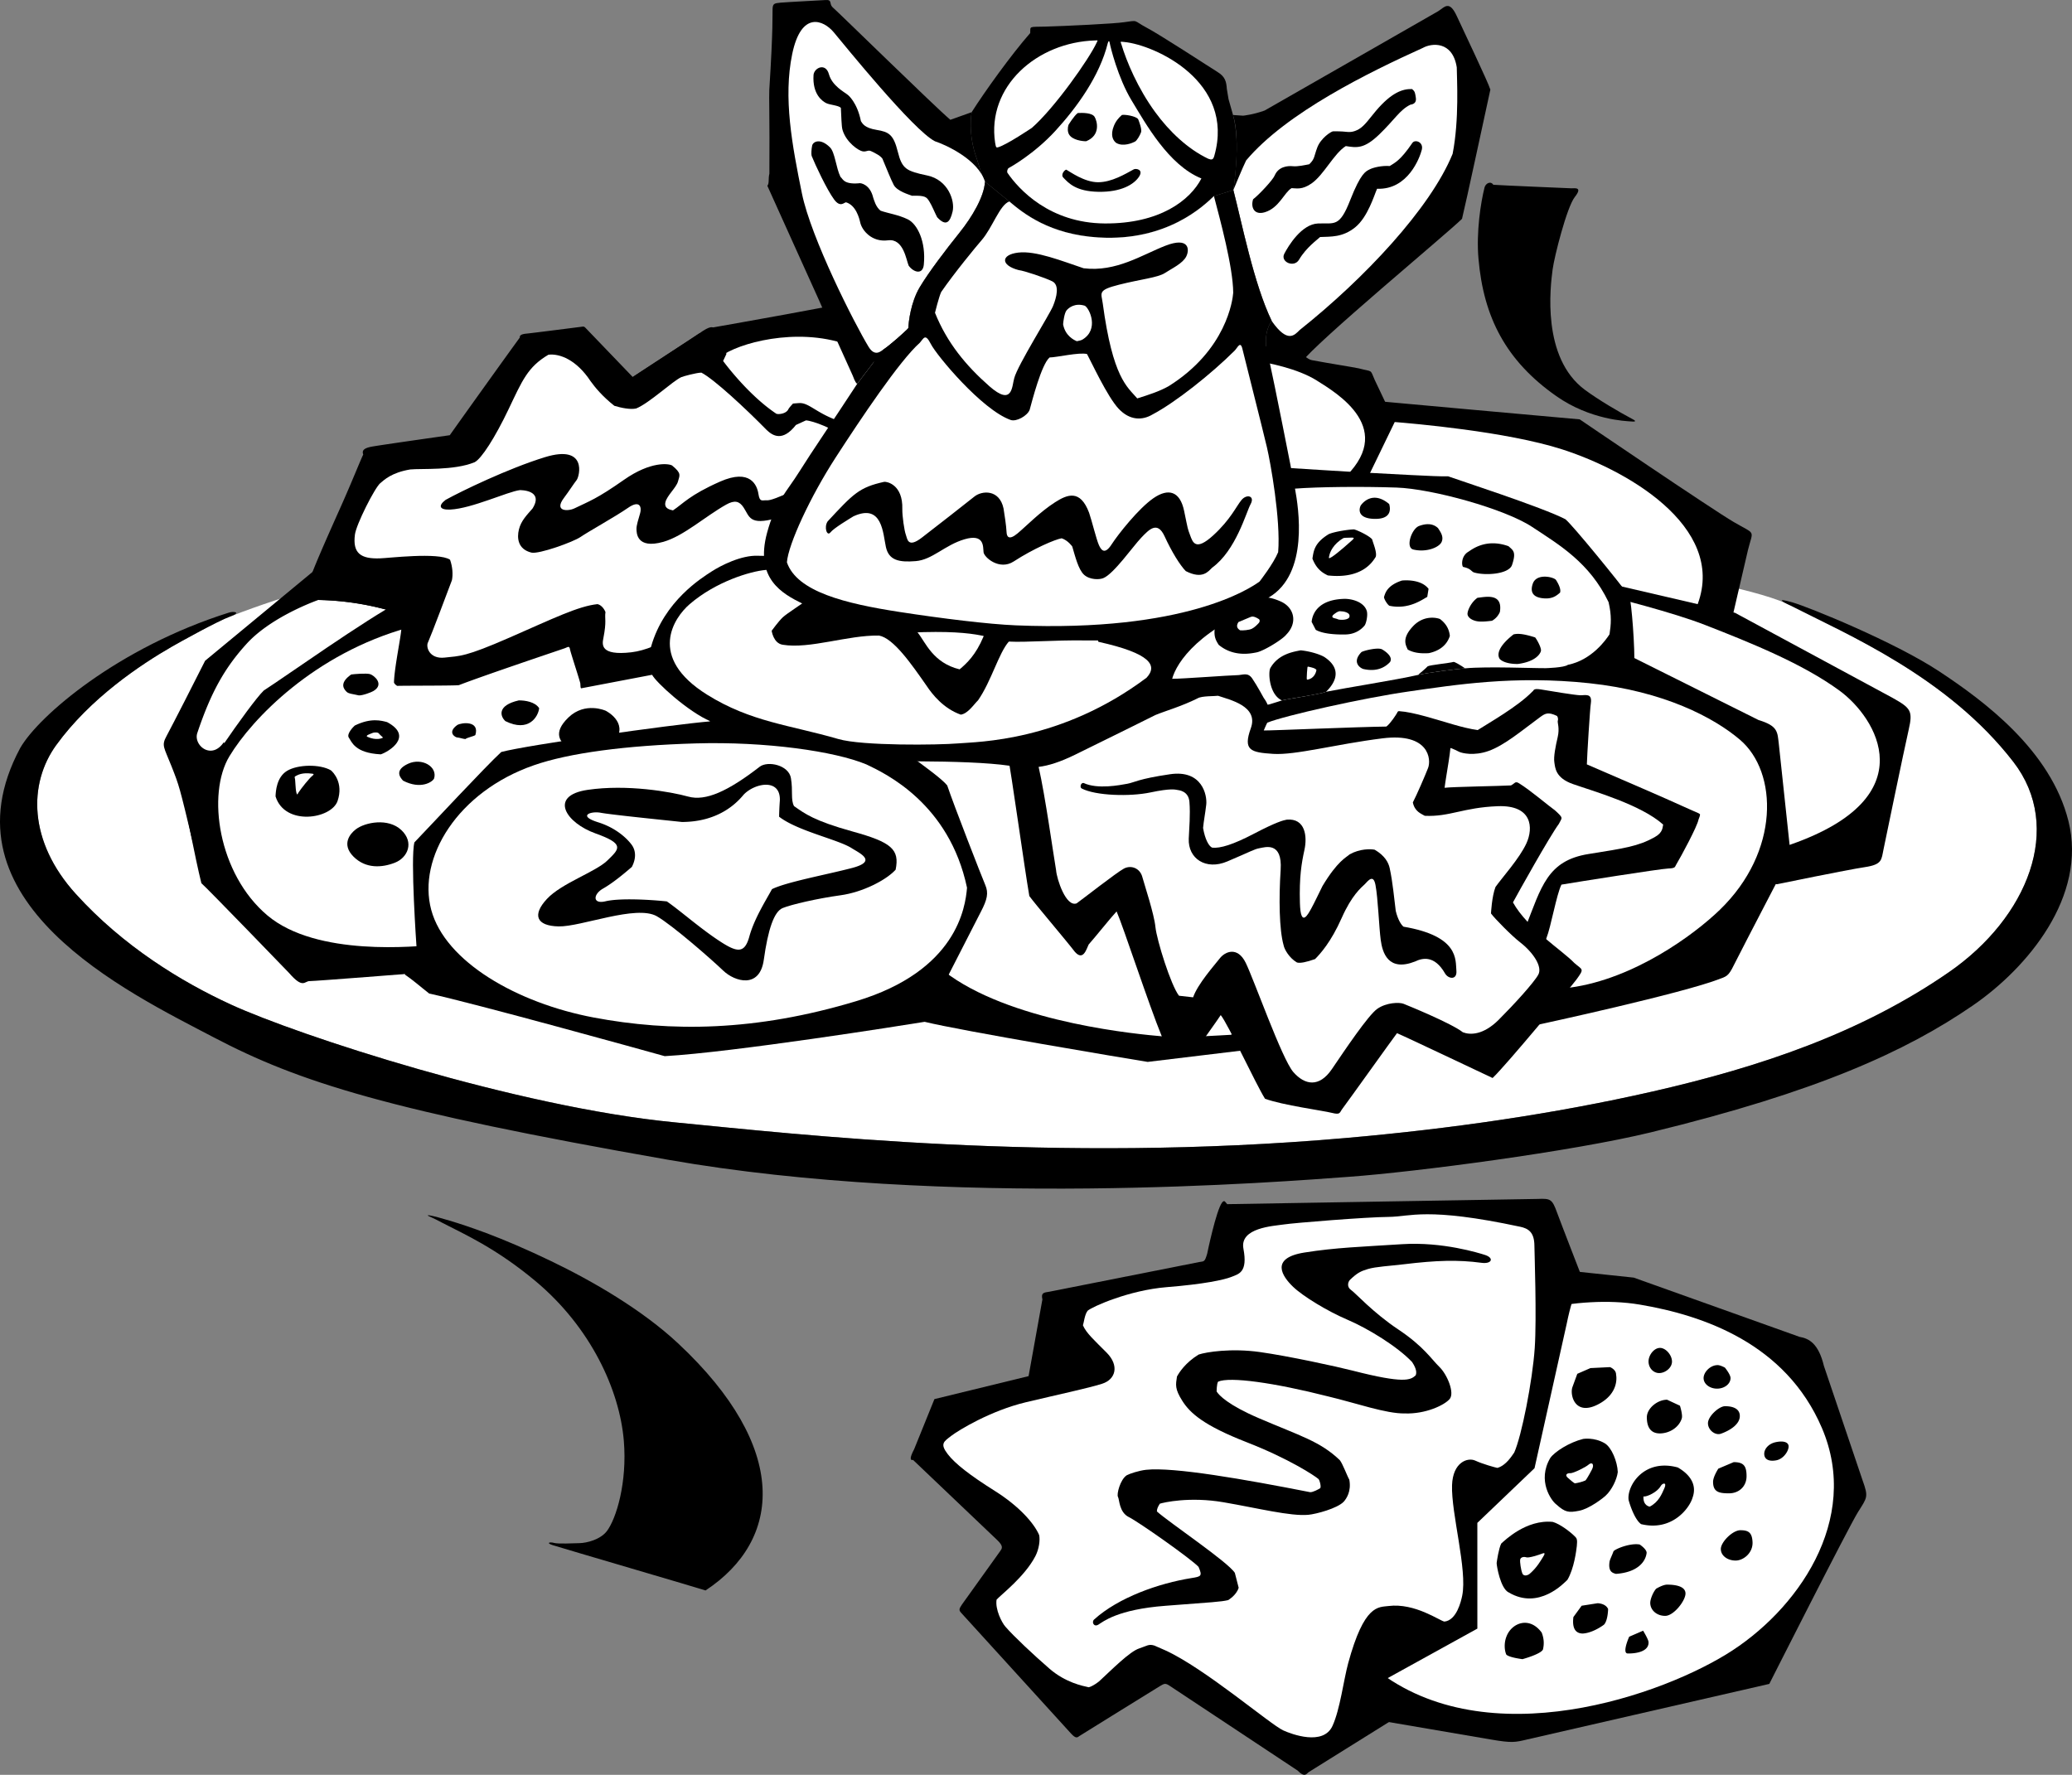<svg xmlns="http://www.w3.org/2000/svg" width="432.879" height="370.851"><rect width="100%" height="100%" fill="#808080" stroke="none"/><path d="M257.602 24.031c1.688 6.04.067 15.684.067 15.684l-4.055 1.261c-2.043 1.938-9.73 9.504-24.09 8.645-10.265-.613-15.781-5.078-18.656-7.52l-5.09-4.132c-.703-1.18-1.566-4.508-1.851-5.22-1.278-3.554-1.278-7.25-.934-9.304 2.762-4.34 8.238-11.984 12.238-16.539.059-1.527-.363-1.25 3.254-1.348 3.856-.105 14.492-.605 16.406-.925 1.106-.184 2.036-.285 2.282-.207.504.164 1.105.687 2.152 1.23 2.965 1.54 13.422 8.395 15.04 9.387 1.62.992 1.843 2.05 1.944 3.547l.356 2.136.937 3.305"/><path fill="#fff" d="M48.079 128.824c-2.492.887-10.496 5.328-12.195 6.309-6.504 3.746-17.032 10.75-24.137 20.554-5.824 8.036-5.86 20.118 4.074 31.082 9.934 10.97 22.05 18.36 32.395 23.122 13.898 6.398 59.785 21.449 92.828 24.636 25.633 2.473 78.664 8.633 140.082 3.266 21.797-1.906 43.547-5.027 64.156-9.727 22.457-5.12 43.563-12.242 61.89-24.93 16.5-11.421 24.008-30.257 13.481-43.91-13.71-17.785-34.805-26.695-46.555-32.691-21.011-11.242-228.16-35.941-326.02 2.29M231.438 9.008c.14-.496.325-.575.41-.004.086.574 1.684 7.254 4.582 12.015 2.899 4.766 7.68 13.489 14.567 16.27-2.356 4.558-8.695 9.48-20.203 9.402-11.512-.078-17.942-7.117-20.309-10.566-.16-.246-.02-.867.266-1.02.285-.152 5.32-2.933 9.77-7.797 4.449-4.863 9.21-11.402 10.917-18.3"/><path d="m67.388 117.773-24.536 20.29c-1.613 3.245-6.937 13.663-8.05 15.718-1.118 2.055-.563 2.277 1.05 6.379 1.625 4.14 1.61 4.098 4.438 15.855l33.558 2.973s24.305-16.226 24.094-32.433c-.215-16.207-17.601-33.25-30.554-28.782"/><path fill="#fff" d="M80.216 127.258a58.657 58.657 0 0 0-13.723-1.895c-2.469.899-10.383 4.125-14.953 9.14-4.567 5.016-7.45 10.095-10.32 18.665-.856 2.558 2.976 5.742 5.539 1.91 0 0 11.73 23.254 32.629 7.258 20.898-15.992 11.644-32.25.828-35.078"/><path d="M87.704 203.281s-21.961 1.738-23.027 1.723c-1.07-.016-1.336 1.715-4.293-1.707 0 0-17.243-17.867-18.313-18.75-1.281-5.153-3.406-16.278-3.406-16.278 1.773-3.941 13.45-21.043 16.426-23.972 4.964-3.215 20.886-14.586 28.847-18.852 7.961-4.265 55.336-3.75 65.86 14.16 10.52 17.914-10.84 55.36-62.094 63.676"/><path fill="#fff" d="M91.333 197.383c-4.32.386-25.153 2.586-35.465-6.102-10.316-8.687-12.684-25.394-7.945-33.246 4.738-7.855 17.816-21.5 37.437-26.906 19.617-5.403 55.93 2.203 61.918 11.96 5.988 9.755-9.887 45.192-55.945 54.294"/><path d="M118.2 155.937c-.922-.93-2.914-2.687.57-6.035 3.485-3.347 7.774-1.39 7.774-1.39s4.668 2.308 2.105 6.148c-2.558 3.84-8.531 2.984-10.449 1.277"/><path d="M47.829 128.004c.957-.32 2.738-.067.25.82-2.492.887-10.496 5.328-12.195 6.309-6.504 3.746-17.032 10.75-24.137 20.554-5.824 8.036-5.86 20.118 4.074 31.082 9.934 10.97 22.05 18.36 32.395 23.122 13.898 6.398 59.785 21.449 92.828 24.636 25.633 2.473 78.664 8.633 140.082 3.266 21.797-1.906 43.547-5.027 64.156-9.727 22.457-5.12 43.563-12.242 61.89-24.93 16.5-11.421 24.008-30.257 13.481-43.91-13.71-17.785-34.805-26.695-46.555-32.691-1.906-.836-3.062-1.648.352-.676 3.414.977 21.375 8.266 30.727 14.45 9.351 6.183 23.27 16.484 26.96 31.253 3.938 15.75-8.554 30.676-19.949 38.516-13.988 9.625-32.578 18.082-67.297 26.527-16.425 3.996-49.109 8.278-63.058 9.29-13.95 1.011-83.883 6.68-142.309-3.57-58.43-10.255-77.039-16.208-94.898-25.579-17.86-9.371-57.586-28.336-40.414-60.43 3.84-6.738 20.488-21.031 43.617-28.312m146.504-48.621c-.055-8.258-10.281-16.575-18.965-15.867-1.102.414-20.559 3.867-26.371 4.894-.2.035-.543-.46-2.899 1.25-1.097.766-12.921 8.441-13.906 9.117-.98.676-11.433 15.531 3.922 20.223 15.356 4.691 40.543 1.117 46.277-1.918 3.625-1.918 11.989-9.926 11.942-17.7"/><path fill="#fff" d="M149.966 75.043c2.46-2.719 14.254-6.48 24.851-3.703 11.117 2.91 11.688 11.218 8.707 16.144-2.976 4.922-15.804 10.754-31.742 8.422-15.941-2.332-7.258-15.418-1.816-20.863"/><path d="M80.216 127.258a58.657 58.657 0 0 0-13.723-1.895l-1.473-5.125c1.016-2.785 3.72-8.867 6.172-14.348 2.36-5.273 4.301-10.203 4.696-10.902-.266-.75-.051-1.316 1.75-1.656 1.777-.336 16.332-2.395 16.332-2.395 1.77-2.527 12.894-18.058 14.617-20.386.015-.266-.063-.696 1.363-.836s11.441-1.426 11.441-1.426c.645-.082.622-.11 1.137.43.52.539 9.664 10.058 9.664 10.058.985-.676 12.809-8.351 13.906-9.117.68 1.05 5.7 4.219 5.7 4.219l-.727 1.543s5.113 7.039 11.145 11.043c.625.168 2.07-.07 2.484-.946.184-.382.977-1.195.977-1.195s1.164-.113 1.562-.101c1.715.066 3.242 1.824 6.856 3.296 2.539 1.032 25.14 19.586 27.062 21.293 1.918 1.703 5.543 5.97-1.922 8.102-1.84 1.031-13.066 12.992-19.547 14.144-3.718.665-10.804-8.246-10.804-8.246-13.715 7.868-30.461 17.348-32.645 18.184 0 0-11.633 2.219-14.61 2.785-.37.117-.324-.043-.39-.996-.324-1.293-2.02-6.371-2.16-7.145-.145-.773-.477-.402-1.172-.16-.691.246-16.789 5.649-22.031 7.68-.774.137-11.574.09-12.883.156 0 0-.477-.238-.68-.687.059-3.117 1.555-10 1.54-11.418l.12-3.207-3.757-.746"/><path fill="#fff" d="M148.923 128.863c-4.657 1.606-11.078 6.742-17.016 7.434-6.574.761-6.102-1.656-5.852-2.942.72-3.699.23-4.011.438-5.464-.113-.329-.688-1.438-1.656-1.657-4.024.422-9.145 2.95-18.426 7.008-9.281 4.059-10.3 3.809-13.516 4.164-3.21.356-4.011-2.281-3.457-3.234.715-1.59 4.102-10.61 4.98-12.946.239-1.218.13-2.789-.394-4.27-2.402-1.632-13.168-.3-14.613-.288-4.012.156-5.781-1.035-5.258-4.985.285-2.132 4.098-9.695 5.29-10.726.831-.684 2.335-2.203 6.26-2.863 2.356-.23 9.13.265 13.446-1.508 1.422-.711 4.258-5.117 7.106-11.09 2.847-5.973 3.984-8.816 8.316-11.375 2.352-.285 5.86 1.059 8.797 5.508.945 1.316 2.48 3.191 4.984 5.168 1.364.414 3.344.836 4.559.554 2.777-1.136 7.55-5.675 9.426-6.546.289-.145 3.144-.93 4.195-.942 2.66 1.375 9.27 7.528 13.64 11.985 1.247 1.19 3.305 2.539 6.114-1.051 0 0 1.656-.746 2.094-.957 1.43.074 5.976 1.777 7.968 3.625 1.989 1.847 11.004 13.066 14.5 16.351 3.5 3.282 3.153 4.758-.828 5.61-3.98.855-12.25 17.703-19.074-.778-1.992 1.707-19.023 13.66-22.023 16.215"/><path d="M92.509 255.562c-1.25-.648-1.852-.972-2.348-1.18-1.133-.464-1.055-.59.242-.296.719.16 4.93 1.222 11.184 3.566 3.832 1.438 8.426 3.399 13.457 5.817 8.71 4.187 19.093 10.187 26.672 17.277 23.293 21.805 21.695 41.031 5.683 51.582-.62-.242-30.066-8.867-31.937-9.465-1.461-.469-.598-.719.273-.469.84.243 4.031.079 5.332.051 1.559-.035 4.383-.758 5.723-2.523 1.933-2.551 4.281-10.09 3.535-18.91-.895-10.512-6.844-23.66-18.54-33.399-8.175-6.808-14.792-9.73-19.276-12.05M328.282 39.348c.781-.004 2.398-.297.727 1.812-1.668 2.106-4.293 12.496-4.641 15.168-.45 3.457-2.375 18.402 6.773 25.148 2.82 2.079 7.008 4.551 9.993 6.137 1.003.531.187.512-.563.438-.75-.07-8.297-.274-15.437-5.285-10.54-7.395-15.192-16.497-16.25-28.684-.493-5.621.468-11.762 1.265-14.914.211-.828 1.262-1.438 1.828-.559 1.215.106 16.305.739 16.305.739m-37.879 235.5 36.48-9.415 14.434 1.528 34.63 12.375c2 .351 3.964 1.375 5.105 6.094l8.054 23.832c1.301 3.601.989 3.609-.972 6.746-1.961 3.14-18.496 35.847-18.496 35.847l-50.528 11.598c-2.625.621-3.203.777-7.629.023-4.57-.78-29.707-5.078-29.707-5.078l-16.472-38.441 25.101-45.11"/><path fill="#fff" d="M306.095 278.379c7.437-3.168 23.18-8.024 36.496-5.778 13.316 2.247 30.488 8.145 38.035 25.77 8.23 19.234-5.18 38.293-20.043 47.348-15.656 9.539-52.922 21.699-75.278 1.3-19.265-17.574-.394-59.62 20.79-68.64"/><path d="M349.31 284.5c0 1.34-1.446 2.406-2.673 2.406-1.23 0-2.226-1.086-2.226-2.426s1.16-2.832 2.39-2.832c1.227 0 2.508 1.512 2.508 2.852m11.055 1.265s1.176 1.422 1.176 2.188c0 1.219-1.262 2.207-2.817 2.207-1.554 0-2.812-.988-2.812-2.207 0-1.219 1.379-2.71 2.934-2.71.574 0 1.52.522 1.52.522m-9.392 7.961s.602 1.903.387 2.63c-.555 1.878-2.562 3.16-4.601 3.16-2.043 0-2.704-1.516-2.704-3.368 0-1.843 2.188-3.672 4.23-3.672l2.688 1.25m5.852 3.657c0 1.445 1.527 2.613 2.719 2.191 1.82-.644 4.183-2.035 3.914-4-.2-1.43-1.793-1.746-3.059-1.746-1.262 0-3.574 2.11-3.574 3.555m11.754 6.39c0 .965.703 1.688 2.48 1.371 1.547-.273 2.614-1.937 2.614-2.902 0-.96-1.192-1.227-2.723-.89-1.531.34-2.371 1.456-2.371 2.421m-3.692 4.677c0 2.148-1.593 3.585-3.664 3.585-2.074 0-3.332-.258-3.332-2.406 0-1.074 1.098-2.75 1.098-2.75l3.207-1.36c2.074 0 2.691.778 2.691 2.93m1.25 13.809c.09 2.238-1.902 3.824-3.539 3.824-1.636 0-3.086-.98-3.086-2.418 0-1.438 2.454-3.918 4.09-3.918 1.637 0 2.45.441 2.536 2.512m-14.008 10.711c0 1.504-2.453 4.671-4.243 4.671-1.792 0-3.12-1.218-3.12-2.722 0-.754.566-2.184 1.222-2.945 0 0 1.402-.86 2.297-.86 1.789 0 3.844.352 3.844 1.856m-11.762 9.027c-.543 1.227-1.309 3.48-.313 3.5 1.813.04 4.458-.418 4.356-2.379-.027-.566-1.133-2.379-1.133-2.379l-2.91 1.258m-9.93-6.476 3.32-.52s1.672.004 2.204 1.21c0 0-.035 2.415-.864 3.27 0 0-2.238 1.735-4.453 1.852-.683-.023-2.351-.203-1.933-3.45l1.726-2.363m-15.695 6.399c1.07-2.793 4.773-4.293 7.348-.777.367.964.597 2.109.257 3.53-.453.977-4.28 2.016-4.28 2.016-.598-.086-2.696-.375-3.356-.93-.332-.66-.602-2.265.03-3.84m29.263-17.394c-.246 1.899-1.989 4.035-6.41 4.344-.606-.187-1.665-.36-1.329-2.57.118-.551.54-1.328.825-2.157.398-.496 3.468-1.765 5.472-1.41 0 0 1.54 1.016 1.442 1.793m-6.375-37.261s.879 3.87-3.89 6.25c-4.767 2.379-5.806-2.102-5.228-3.676a687.45 687.45 0 0 1 1.016-2.774l2.742-1.195 4.094-.203s1.297.488 1.266 1.598m12.906 19.371c.656.406 4.465 2.5 3.062 6.328-.628 2.168-4.28 7.078-10.746 5.508-1.273-.907-2.265-3.782-2.597-5-.446-2.875 3.097-8.805 10.28-6.836"/><path fill="#fff" d="M346.934 310.543c.395-.723 1.36-.863.801.39-.558 1.25-1.191 2.903-3.066 3.88 0 0-1.43-.126-1.32-2.118.663.113 2.855-.875 3.585-2.152"/><path d="M335.259 301.574c1.453.871 2.648 3.86 2.726 6.024-.207 1.597-1.27 3.734-2.48 4.87-.57.567-3.489 2.813-5.618 3.215-2.132.407-2.867.372-4.773-1.351-.984-.727-4.035-4.926-1.23-9.688.957-1.347 4.015-3.265 6.859-3.976 0 0 2.281-.406 4.516.906"/><path fill="#fff" d="M331.825 306.082c.777-.715 1.324-.098.762.976 0 0-.934 1.817-1.352 2.282-.707.324-1.703.543-2.234.61-.426-.255-.801-.599-1.465-1.173-.668-.574-.156-.992.492-.945.652.05 3.32-1.309 3.797-1.75"/><path d="M324.41 318.008c1.497.43 3.634 2.039 4.696 3.12.285.294.473.552.32 1.927-.109.964-.562 4.671-1.953 7.039-.664.64-5.972 6.398-12.27 2.652-1.733-.8-2.534-5.59-2.526-6.148.07-.504.414-2.958.957-4.067.687-.61 5.226-5.094 10.777-4.523"/><path fill="#fff" d="M322.067 324.672c.438-.168.91-.336.387.515-.527.856-1.34 2.325-2.781 3.578-.305.336-1.317.782-1.63-.011-.312-.793-.523-2.356-.452-2.856.07-.492.722-.683 1.28-.492.556.184 2.696-.539 3.196-.734"/><path d="M321.247 250.52c2.672-.11 3.02.011 4.035 2.812.656 1.816 5.602 14.562 5.602 14.562-.711.711-2.008 1.036-3.567 8.696l-6.726 30.195-11.946 11.422.004 22.094-20.273 11.191 3.96 6.984-18.886 11.786c-.484.3-.781 1.312-2.363-.305l-26.778-17.742c-.836-.555-1.082-.43-1.964.093-.887.528-16.848 10.442-16.848 10.442-.457.363-.762.535-1.73-.512-.965-1.043-23.012-25.289-23.012-25.289-.496-.547-.32-.867.203-1.664l8.008-11.188c.347-.507.777-.957-.618-2.285l-17.597-16.757c-.578.16-.785-.34.226-2.223l4.243-10.485 19.671-4.8 2.887-16.028c-.308-1.382.227-1.433 1.504-1.62l31.242-6.188c1.047-.192 1.145.058 1.68-1.754 0 0 1.855-9.043 3.129-10.707.523-.598.629-.063 1.054.363l64.86-1.094"/><path fill="#fff" d="M317.567 256.324c1.719.367 2.992 1.121 3 4.004.008 1.277.496 15.016.07 21.324-.472 6.93-2.753 18.446-4.285 21.856-.468.64-1.675 2.699-3.523 3.215-.57-.122-3.02-.79-4.621-1.524-1.598-.73-4.688.34-4.848 5.133-.2 5.902 3.235 17.703 2.121 23.098-.238 1.156-1.16 5.132-3.71 5.402-.907-.102-6.141-3.953-11.7-3.25-2.121.27-5.059-.367-8.41 11.95-.961 3.53-1.691 9.651-3.285 13.112-1.942 4.211-8.559 1.711-10.29.922-2.718-1.246-16.41-12.992-24.671-16.742l-2.242-.98c-1.203-.383-1.602.093-3.157.593-2.03.657-5.761 4.47-8.41 6.899-.258.203-1.297 1.008-2.148 1.222-1.281-.285-4.84-.968-8.215-3.894-3.375-2.93-7.465-6.77-9.184-8.758-.726-.785-2.195-3.644-1.851-5.66.91-1.023 5.836-4.75 8.09-9.059.78-1.488 1.03-3.406.8-4.437-1.015-2.383-4.082-5.965-9.265-9.223-5.184-3.254-8.324-5.715-9.82-7.668-1.692-2.199-.844-2.629.722-3.836 1.567-1.203 8.242-5.265 15.582-7.02 7.051-1.679 13.004-2.937 15.914-3.859 2.91-.918 3.625-3.828.977-6.5-2.653-2.668-4.238-4.062-4.961-5.718.207-.578.355-2.278.996-3.059.996-.851 8.656-4.281 16.484-4.914 7.828-.629 12-1.527 13.54-2.145 1.538-.617 3.445-.937 2.511-5.886-.832-4.399 6.258-4.739 8.402-5.067 2.141-.328 17.336-1.554 21.891-1.582 4.559-.023 7.926-2.129 27.496 2.051"/><path d="M282.645 286.41c10.715 2.742 12.024 1.961 13.098.988.441-.86-.293-2.14-.73-2.8-3.067-3.239-9.196-7-13.465-8.82-4.266-1.821-9.348-4.927-11.407-6.907-2.238-2.148-4.902-5.984 2.352-7.148 6.473-1.04 12.043-1.211 20.469-1.75 8.422-.536 16.074 1.863 17.289 2.253 1.957.637 1.418 1.93-.735 1.641-4.933-.66-9.382-.523-16.234.305-3.047.367-5.82.492-7.516 1-1.504.449-2.195.804-3.656 2.18-.547.492-.75 1.59.145 2.187.894.598 4.558 4.71 9.87 8.254 5.313 3.539 6.966 6.258 8.595 7.832 1.625 1.57 3.214 5.414 2.152 6.691-1.063 1.278-5.008 3.176-9.379 3.028-3.945.062-10.156-2.164-16.008-3.555-11.316-2.875-20.562-4.168-23-3.086-.305.441-.308 2.047-.308 2.047.457.781 2.425 2.844 8.824 5.586 8.676 3.722 12.793 4.828 16.91 8.77.605.745 1.535 3.308 1.988 4.081.453 2.477-.625 3.973-1.164 4.594-1.351 1.422-5.793 2.594-7.394 2.742-3.73.344-10.555-1.39-17.7-2.617-7.14-1.23-12.582.055-13.332.297-.43.672-.62 1.14-.609 1.617 2.531 2.297 14.793 10.508 16.281 12.832l.801 3.117c-.477 1.594-2.219 2.586-2.219 2.586-1.562.352-3.027.414-13.078 1.18-10.05.762-13.062 3.352-14.012 3.934-.96.59-1.468-.551-.89-1.07 5.094-4.606 13.484-7.56 20.344-8.657 2.023-.32 2.308-.41 1.472-2.34-1.476-1.61-12.492-9.383-14.554-10.398-2.063-1.02-1.958-3.688-2.278-4.219-.316-.531.445-3.605 1.824-4.52.618-.343 2.555-.98 4.043-1.144 5.758-.625 20.59 1.984 34.286 4.676.582.03 1.753-.61 2.074-.824.32-.211-.145-1.91-.395-1.97-.672-.59-5.98-4.148-14.949-7.648-8.969-3.496-11.82-6.082-13.434-8.629-1.609-2.546-1.382-3.363-1.125-5.09.473-.867 1.754-2.894 4.528-4.597 1.597-.535 6.816-1.367 12.793-.524 5.972.84 15.941 3 19.433 3.895M93.095 104.45c-1.657 1.269-1.235 2.136 1.011 2.023 4.477-.223 11.938-3.743 14.496-4.06 0 0 5.121-.108 2.653 3.84-1.188 1.368-2.39 2.555-2.84 4.368-.45 1.816-.219 4.144 2.598 4.844 1.535.383 8.789-2.227 10.28-3.27 1.493-1.039 7.317-4.273 9.895-6.066 2.578-1.797 2.895-.055 2.543 1.129-.351 1.183-.777 2.566-.758 3.257.02.696-.074 4.317 5.625 2.7 4.235-1.207 8.707-5.297 13.11-7.774 1.785-1.004 2.762-.718 3.62.567 1.286 1.91 1.15 3.87 6.907 2.27 5.723-1.59 8.32-3.41 9.277-3.946.961-.535 2.18-5.156-3.625-2.664-5.8 2.488-6.89 2.926-7.785 2.875-.89-.051-1.382.426-1.652-1.332-.266-1.758-1.637-5.403-8.043-2.567-6.402 2.836-7.676 4.594-9.812 6.004-.602-.148-1.875-.347-1.579-1.703.297-1.36 2.297-3.082 2.63-4.351.331-1.274.824-1.653-1.235-3.328-.672-.399-4.43-.954-10.066 3.003-5.641 3.957-7.176 4.434-10.329 5.954-1.39.667-4.332.664-2.21-2.168 1.113-1.485 2.058-2.977 2.667-3.75.606-.77 2.297-7.512-6.613-4.782-7.707 2.368-17.508 7.121-20.765 8.926m171.093-81.348s35.27-20.164 36.23-20.734c1.321-.785 2.333-2.52 3.958 1.043 1.332 2.918 6.515 13.734 6.988 15.316-.773 3.52-5.277 24.477-5.922 26.997-3.207 3.164-30.5 25.77-33.61 30.066l-6.542.082c-2.078-6.086.406-8.781.406-8.781-3.762-7.754-6.297-20.739-8.027-27.375 0 0 1.62-10.348-.067-15.684l2.11.14s2.039-.195 4.476-1.07"/><path fill="#fff" d="M265.696 67.09c-3.762-7.754-6.297-20.739-8.027-27.375 0 0 2.11-5.114 2.676-6.196 8.414-10.007 25.77-18.464 36.925-23.515 1.766-.996 6.192-1.535 7.075 4.066.023 2.403.539 10.918-.864 18.07-4.656 11.415-18.515 26.13-31.945 36.813-1.074 1.047-2.5 2.902-5.84-1.863"/><path d="M261.798 41.637c-.54 1.656.203 3.39 2.449 2.71 2.992-.902 4.039-4.12 5.586-5.035 1.062.036 2.183.383 4.133-.953 2.62-1.797 4.668-6.246 7.195-7.836 2.3.36 3.824.618 6.988-2.43 3.239-3.117 4.285-5.132 6.504-6.218.844-.11 1.285-.57 1.14-1.461-.148-.895-.124-1.309-.808-1.809-1.953-.054-4.262.727-7.492 4.516-1.266 1.484-2.39 3.176-3.586 3.86-1.191.687-2.027.644-2.77.554-.742-.09-2.136-.11-2.597-.102-.461.012-2.602 1.461-3.324 3.356-.723 1.89-.5 2.414-1.696 3.535-.824.149-2.406.52-3.445.406-1.043-.109-2.973.067-3.766 1.926-.34.883-3.226 4-4.511 4.98m-82.723 38.571c-.465-.332-.766-1.383-.934-1.742-.48-1.059-5.773-12.73-7-15.653-1.222-2.64-10.148-22.527-10.832-24 .45-.476.157-1.511.43-2.515.074-11.809-.105-16.13-.02-17.5.844-13.344.63-15.723.684-16.906.047-1.114.3-1.215 1.715-1.34 1.41-.125 8.441-.48 9.344-.543 1.469-.098.734.754 1.437 1.465 1.313 1.14 21.25 20.671 24.645 23.558 0 0 3.797-1.367 4.449-1.586-.344 2.055-.344 5.75.934 9.305.285.71 1.148 4.039 1.851 5.219-.144 3.027-2.625 7.312-5.367 10.714-2.738 3.403-6.434 8.254-8.281 11.372-1.852 3.12-2.309 7.199-2.364 8.5-.765.875-4.035 3.722-5.242 4.503l-5.449 7.149"/><path fill="#fff" d="M205.778 37.969c-.144 3.027-2.625 7.312-5.367 10.714-2.738 3.403-6.434 8.254-8.281 11.372-1.852 3.12-2.309 7.199-2.364 8.5-.765.875-4.035 3.722-5.242 4.503-.355.16-1.672 1.692-3.062-.593-2.903-4.77-12.016-22.684-13.926-32.047-2.059-10.106-3.918-20-2.031-29.117 1.886-9.118 6.535-7.11 8.675-4.563 2.137 2.55 16.668 20.543 21.141 22.778 2.375.777 9.043 3.859 10.457 8.453"/><path d="M239.774 221.887c-4.16-.66-38.879-6.477-46.594-8.375-7.718-1.899-17.312-20.938-18.812-39.641-.39-4.89 2.484-16.074 7.734-18.672 12.871-6.367 29.836-4.469 50.649 2.047 8.765 2.742 16.176 7.918 20.504 10.707 18.808 12.117 21.425 22.508 19.797 30.645-1.63 8.132-13.98 20.96-13.98 20.96l-19.298 2.329"/><path fill="#fff" d="M257.22 216.219c-2.09.086-9.844.714-14.504.316-4.657-.398-30.008-2.695-44.176-12.621-14.164-9.926-21.692-34.02-12.2-43.508 9.493-9.492 32.192.66 44.13 3.469 11.937 2.808 33.902 17.094 34.445 28.484.543 11.39-1.559 17.887-7.695 23.86"/><path d="m358.84 142.223 6.344-27.301c1.09-4.371 1.727-3.098-2.953-5.832-4.683-2.739-32.203-21.465-32.203-21.465-2.371-.18-44.867-4.055-44.867-4.055-1.617.074-7.59-.207-7.875 4.059-.285 4.265-3.98 38.383-3.98 38.383 1.992 4.836 35.257 17.343 37.816 19.906 5.117-.57 47.719-3.695 47.719-3.695"/><path fill="#fff" d="M291.384 88.183c3.52.29 23.324 1.942 35.062 5.739 14.816 4.793 35.29 17.304 27.613 33.797-7.68 16.492-49.191 10.52-66.82-5.688-11.656-9.95-6.215-35.281 4.145-33.848"/><path d="m291.384 88.183-11.95 24.672-26.246 1.075s-14.926-11.305-9.808-26.016c5.117-14.715 13.648-14.93 17.484-16.211 1.496.43 10.453 1.707 10.453 1.707.395.191 1.813 1.707 2.766 1.848 3.539.672 8.703 1.468 9.828 1.722 2.953.79 2.273.059 3.293 2.403l4.18 8.8"/><path fill="#fff" d="M280.18 100.476c12.094-10.753-.976-18.375-5.097-20.976-3.88-2.45-10.25-3.797-13.844-4.246-2.434-.422-15.512 4.84-15.656 16.781-.14 11.941 6.824 16.633 9.242 19.336 2.414 2.7 14.457-1.602 25.355-10.895"/><path d="m362.477 128.05 32.965 17.798c3.735 2.105 4.23 2.675 3.317 6.632-.914 3.957-5.247 24.953-5.247 24.953-.464 2.204-.222 3.208-3.914 3.758-3.695.551-18.343 3.57-18.343 3.57l-47.907-3.304-19.902-41.797 14.785-21.894 44.246 10.285"/><path fill="#fff" d="M331.634 123.355c6.32 1.746 17.746 4.559 24.605 7.239 9.586 3.742 20.387 8.09 28.07 13.718 7.688 5.633 18.114 22.2-10.09 32.11-28.203 9.914-52.578-5.2-61.39-25.102-8.813-19.906 11.453-30.332 18.805-27.965"/><path d="M341.415 139.305c.215-3.625-.578-13.649-1.008-14.715-2.465-3.344-11.727-14.711-13.352-16.086-4.613-2.442-23-8.406-24.5-8.973-2.242.098-13.328-.59-16.37-.726-3.047-.133-17.856-1.082-21.266-1.297-2.985-.211-21.617 8.53-27.656 16.101-6.04 7.57-14.852 31.453 13.011 38.848 27.867 7.39 90.438 1.848 91.14-13.152"/><path d="M275.153 198.375c9.348 8.433 35.402 15.355 46.402 15.691 0 0 30.157-6.52 37.875-9.578 1.688-.578 1.875-.926 3.27-3.73 1.398-2.805 11.414-22.024 11.414-22.024l-2.484-23.27c-.301-2.437-.098-3.773-4.223-5.003l-26.07-13.016c-1.086-.812-6.707-.144-8.367.414-2.645.887-10.02 1.754-10.02 1.754-2.02.047-12.23-.402-16.863.035-1.93.157-7.617.867-9.82 1.375-4.497 1.035-15.094 2.696-19.22 3.52-1.253.52-7.39 1.39-9.226 1.808 0 0-1.039.352-2.61.825-1.859.445-8.667 10.082-6.12 20.351 1.664 6.723 6.254 21.324 16.062 30.848"/><path fill="#fff" d="M264.716 151.02c3.613-1.477 20.101-5.18 29.66-6.544 9.554-1.363 21.984-3.386 37.637-1.718 15.648 1.664 26.097 7.21 31.507 11.82 7.926 6.754 8.364 23.36-4.21 35.523-5.465 5.29-17.934 14.418-31.212 16.25-8.16.98-27.21 2.403-45.695-9.539-18.48-11.941-22.867-37.562-17.687-45.793"/><path d="M323.06 196.078c.988-2.512 2.1-9.11 3.156-11.234 3.078-.524 20.695-3.313 22.296-3.364 1.602-.05 1.387-.379 1.641-.754 1.113-1.867 4.438-8.046 4.7-9.48.23-.535.34-.938.308-1.074-.027-.149-.547-.371-1.246-.653-.465-.183-2.809-1.277-5.824-2.609-6.102-2.7-13.61-5.875-16.567-7.191.04-1.703.66-11.84.84-12.809.297-2.148-1.184-1.598-2.258-1.633-1.074-.035-6.293-.886-8.133-1.207-1.84-.316-1.476.281-1.812.41-3.035 3.157-9.297 6.684-11.441 8.07-3.258-.449-6.739-1.714-10.77-2.824-2.23-.613-4.242-1.043-5.445-1.105-.383-.09-.504.016-.653.395-.187.304-1.238 2.019-2.199 2.8l-2.984 5.758c-.426.57-.711.996.285 1.563.996.57 5.973 10.804 5.973 10.804-.711 1.282-11.946 13.223-11.946 13.223l8.532 8.246 16.777-8.246 2.742 16.71 12.367 1.138 1.66-4.934"/><path fill="#fff" d="M302.891 156.258c.555.11 1.473.617 2.008.86.535.245 3.043.89 6.11-.208 3.312-1.184 6.91-4.242 10.726-7.05 1.117-.817 1.703-1.137 3.543-.266.203.234.29.703.172 1.035-.11.336.426 1.492-.02 3.402-.445 1.906-.882 4.098-.699 5.242.18 1.145.2 3.262 3.871 4.555 4.118 1.453 14.192 4.277 18.864 8.469-.16.558.039 1.64-1.84 2.668-3.403 1.875-6.211 2.285-13.746 3.484-8.637 1.375-9.871 6.906-13.223 15.45-1.02 2.972-7.133 6.585-7.023-1.52.105-8.102-1.078-13.621-1.078-14.617 0-.996-1.282-2.418-3.84-.996-2.559 1.421-12.653 8.816-14.93 9.812-2.273.992-6.11-1.992-3.125-5.402 2.984-3.414 7.91-9.907 9-10.711 1.094-.805.184-2.61-2.176-5.64-.996-1.278-3.27-5.544-3.699-6.255-1.602-2.676.066-5.465 2.562-4.832 2.493.63 6.532 1.66 8.543 2.52"/><path d="M219.282 74.691c1.422 0 6.254-1.14 7.82-.71 2.13-.571 4.832-2.118 4.547-3.618-.285-1.5-1.27-6.992-1.27-6.992-.718-1.05-7.538-2.992-10.027-.457-.343 1.008-2.343 4.824-2.343 4.824-.903.555-1 5.672 1.273 6.953M158.4 116.129c-3.52-.176-7.872 2.07-9.802 3.328-1.93 1.258-9.87 6.125-12.57 15.648-.765 2.707-.52 4.38.211 5.891.727 1.508 7.484 7.719 12.207 9.73 4.727 2.016 35.754 8.309 43.274 8.352 7.515.04 14.687.27 19.097.914 2.207.316 4.067.52 6.172.254 2.102-.27 4.45-1.004 7.633-2.555 6.363-3.105 16.781-8.293 16.781-8.293 1.938-.812 5.39-1.777 8.8-3.48 1.708-1.707 6.227-15.68-17.913-24.527-21.54-7.887-66.817-4.907-73.89-5.262"/><path fill="#fff" d="M254.41 131.11c3.497-10.016 3.638-27.223 16.138-29.012 4.859-.368 13.84-.47 21.234-.22 7.398.25 22.594 4.45 28.285 8.208 5.695 3.762 12.028 7.469 15.992 15.73.672 2.852.516 4.657.196 6.727-.676 1.047-3.653 5.36-8.707 6.379-.785.597-4.598.691-4.598.691-2.02.047-12.23-.402-16.863.035-1.93.157-7.617.867-9.82 1.375-4.497 1.035-15.094 2.696-19.22 3.52-1.253.52-7.39 1.39-9.226 1.808 0 0-1.039.352-2.61.825-1.511.363-12.163 2.398-20.222-3.137-1.004-.692.129-6.922 9.422-12.93"/><path d="M267.821 146.351c1.836-.418 7.973-1.289 9.227-1.808.808-.828 4.187-4.156-.262-7.192-.777-.53-2.918-1.253-5.047-1.464-1.418.289-4.652.726-6.34 3.707-.48.851-.27 5.539 2.422 6.757m22.406-41.031c.192.711.77 3.203-3.136 3.098-3.907-.106-3.028-2.504-2.758-2.867.265-.364 2.414-3.153 5.894-.23m10.2 5.027c.546.835 1.242 1.8.746 2.906-.5 1.101-3.118 2.226-5.899 1.574-1.71-.402-.36-4.383 1.23-4.938.946-.332 2.606-.78 3.923.458m14.726 3.781c.945.867 1.68 1.137.738 3.926-.648 1.918-5.55 2.273-7.945 1.562-.59-.215-.652-.824-2.226-1.14-.356-.07-.57-2.204 1.011-3.165.719-.437 3.64-2.906 8.422-1.183m10.757 9.719c-.644.53-1.433 1.285-3.206 1.19-1.774-.093-3.258-.776-2.48-3.065.78-2.286 4.456-1.395 4.859-.774.398.621 1.12 1.906.828 2.649m-17.238 1.062c1.52-.137 5.347-1.14 4.68 2.965a3.788 3.788 0 0 1-1.645 1.836c-.656.07-2.305.316-3.363.05-1.063-.265-1.657-.82-1.747-1.367-.097-.605.622-2.453 2.075-3.484m12.05 8.281c.493.64 1.344 2.266 1.204 2.84-.141.574-1.075 2.203-4.766 2.703-.504.02-2.754.016-3.824-1.02-.578-.827-.504-2.515 2.87-5.156.673-.148 1.606-.292 4.516.633m-32.007 2.485s2.504 1.355 1.683 2.66c-.43.433-2.097 2.277-5.613 1.445-.89-.332-2.277-1.558-.34-3.539.66-.348 3.402-.996 4.27-.566m12.16-6.305c.613.484 1.832 1.5 2.023 3.516-.304.902-1.148 2.894-4.39 3.59-.961.058-2.899.132-4.418-.758-.313-.82-1.38-2.215 1.109-4.856 2.488-2.648 5.527-1.613 5.676-1.492m-2.426-6.328-.27 1.683c-.992.504-3.832 2.707-7.886 1.856-.356-.145-1.16-1.356-1.149-1.852.227-.566.438-2.343 3.739-3.422 0 0 3.878-.484 5.566 1.735m-17.473 2.086c1.782.031 3.993.762 4.559 2.504.281.867-.113 2.734-.504 3.14-.496.57-1.71 1.75-3.91 1.801-2.2.05-4.797-.14-6.235-.969l-.859-1.656c.129-1.52 1.188-4.71 6.95-4.82m5.695-12.414c.16.707 1.066 2.734.734 3.656-.562.867-2.691 4.676-10.004 3.867-.91-.457-2.316-1.168-3.215-3.523.262-1.469.301-3.203 3.395-5.094 1.222-.555 4.336-1 5.312-1 .977.266 3.29 1.43 3.778 2.094m-24.668 12.23c1.207-.07 2.543-.605 5.566.738 2.82 1.254 3.594 4.43 1.16 6.915-.707.96-4.785 3.5-6.316 3.742-1.05.195-4.695 1-7.813-1.606-.703-1.113-1.129-1.898-.703-4.242.426-2.348 4.762-5.262 8.106-5.547"/><path fill="#fff" d="M282.43 112.332c.403 0 .57.09.102.504-.469.418-3.074 2.773-4.309 3.55-.773.493-.593.16-.503-.308.128-.672.792-2.414 2.984-3.664.355-.082 1.558-.047 1.726-.082m-2.355 15.394c.316-.02 2.16.168 1.836 1.204-.184.582-1.621.683-2.34.5-.453-.286-1.547-.184-1.133-.852.27-.285 1.219-1 1.637-.852m-6.934 11.809c.024-.309.098-.254.395-.187.297.07 1.324.257 1.5.66-.078.34-.348 1.699-1.844 2.004-.187.035-.187-.063-.187-.43 0-.371.078-1.688.136-2.047m-14.41-9.555 2.54-1.062c.234-.051.574-.305 1.757.46.149.102.25.47-.05.802-.301.336-.895.941-1.454 1.207-.554.265-1.898.386-2.465.312-.328-.246-.996-.683-.328-1.719"/><path d="M210.47 157.433c.851 4.262 3.55 23.883 4.578 29.801 1.308 1.797 7.363 8.867 9.52 11.664 1.734 1.946 2.39-.523 2.874-1.543 1.055-1.16 4.778-5.804 5.836-6.91 1.34 3.016 6.762 19.59 9.438 26.09 2.675 6.5 6.847 3.453 7.703 2.172.851-1.281 3.836-5.402 4.613-6.602 1.492 1.79 7.328 14.418 9.25 17.477 3.633 1.348 12.152 2.488 13.961 2.953 1.812.461 1.602-.04 2.172-.805 1.422-1.898 10.379-14.445 11.441-15.843 1.492.59 18.414 8.648 19.977 9.367 2.98-2.84 16.265-18.903 17.515-20.578 1.739-2.375 1.25-1.97-.457-3.473-2.554-2.684-9.707-7.09-12.804-12.645 1.148-2.125 7.625-13.722 9.574-16.382.676-1.38 1.078-1.133-.762-2.82-1.55-1.118-5.164-4.212-7.48-5.65-.895-.589-.895-.019-1.746.407-2.278.14-12.102.281-13.871.496.363-2.914 1.503-8.457 1.289-10.375-.215-1.922-7.325-2.488-13.438-2.418-6.11.07-24.117.852-25.633.817l.696-1.614c.414-1.476.953-2.945-.7-5.195 0 0-1.421-2.625-2.39-4.039-.973-1.414-1.985-.703-3.258-.703-1.27 0-11.66.777-13.29.746-2.339-.035-13.214 1.527-17.69 2.168-4.481.64-20.618-.64-16.918 13.437"/><path fill="#fff" d="M250.204 145.918c-3.41 1.703-6.863 2.668-8.8 3.48 0 0-10.419 5.188-16.782 8.293-3.184 1.551-5.531 2.285-7.633 2.555 1.395 6.102 3.07 18.254 3.645 21.57.14 1.848 2.054 7.778 4.296 6.942 1.176-.832 8.317-6.434 9.864-7.258 1.547-.824 3.367-.05 3.844 1.695.476 1.746 2.476 7.742 2.753 10.504.282 2.758 3.227 12.188 4.922 14.36l2.95.335c.94-2.765 4.449-6.699 5.574-8.144 1.125-1.445 3.703-2.524 5.398.894 1.7 3.418 7.586 20.157 9.973 22.875 2.387 2.72 5.394 3.278 8.05-.629 2.653-3.902 7.59-11.277 9.493-12.601 1.902-1.324 4.597-1.399 5.488-1.04.895.356 10.008 4.075 12.379 5.946 1.523.594 4.27.598 7.48-2.601 3.211-3.204 7.38-7.782 8.282-9.438.902-1.652-1.043-4.613-3.805-6.762-1.691-1.289-5.348-5-6.078-6.023 0 0 .16-3.496.937-5.531 1.32-1.89 5.008-5.938 6.47-9.137 1.46-3.203 1.245-8.023-6.005-7.746-7.25.277-10 2.246-15.238 2.008-.754-.45-2.098-.875-2.492-2.797.883-1.707 2.488-5.43 3.18-7.192.687-1.765.261-7.43-9.547-6.195-9.809 1.23-18.125 3.543-22.817 3.242-4.691-.304-6.34-.722-4.664-5.363 1.68-4.645-4.437-5.937-6.851-6.777-.641.11-3.415 0-4.266.535"/><path d="M226.38 163.605c-.598-.093-.836.922-.399 1.149 2.95 1.527 10.102 1.726 14.364.828 4.261-.899 5.168-.594 5.566-.531.398.066 2.398.215 2.582 2.507.219 2.668-.05 5.497-.14 7.68-.176 4.156 3.558 6.664 8.038 4.766 4.95-2.094 5.637-2.578 6.754-2.774 1.121-.195 4.797-1.46 4.407 4.512-.395 5.973-.301 12.527.613 15.754.164.879 1.172 2.66 2.785 3.613.656.207 1.996-.07 3.793-.71 1.05-1.063 3.316-3.512 5.574-8.618 2.086-4.707 4.031-6.285 4.797-7.012.73-.757 1.805-2.199 2.25.153.531 2.789.738 8.82 1.09 11.457.348 2.637 1.527 6.742 7.176 4.527 1.488-.719 4.027-1.398 6.261 2.492.664 1.164 2.586 1.485 2.371-.648-.21-2.133.625-7.145-11.042-9.117-.473-.375-1.18-1.442-1.625-3.309-.34-2.61-.602-5.867-1.266-8.93-.246-1.144-.996-2.601-3.129-3.843-.852-.18-3.113-.227-5.234.968-.735.664-2.504 1.352-5.668 6.606-.715 1.418-1.711 3.558-2.332 4.672-.625 1.117-2.239 4.312-2.391-1.125-.152-5.434.336-8.313.945-11.086.61-2.774.211-6.664-3.695-6.32-.707.132-2.2.503-6.734 2.878-4.532 2.375-7.172 3.149-8.836 2.977-.707-.281-1.52-1.777-1.91-4.121.136-1.492.433-2.902.66-4.863.222-1.961-.84-7.344-7.559-6.36-6.719.985-7.43 1.723-8.937 1.992-1.512.274-6.192 1.211-9.13-.164"/><path fill="#fff" d="M159.946 119.094c-3.164.28-10.344 2.406-15.855 7.14-3.274 2.813-8.946 11.063 3.636 18.922 9.172 5.727 17.313 6.324 27.43 9.27 4.992 1.453 20.86 1.261 25.02.91 4.16-.352 21.535-.36 39.359-13.723 2.351-2.52.93-5.078-10.063-7.508-.683-3.351-12.75-13.777-28.53-15.273-15.782-1.492-31.876-.547-40.997.262"/><path d="M169.38 124.805c-1.723 1.332-4.977 3.367-5.848 4.187-.875.816-2.316 2.809-2.316 2.809s.343 2.597 2.285 2.918c5.672.945 13.558-2.024 20.129-1.918 3.023.535 6.758 5.91 10.008 10.578 1.12 1.683 3.464 4.672 7.09 5.949 1.495-.21 2.745-2.168 3.613-3.004 2.785-4.031 4.297-9.836 6.422-12.266 2.12-2.43 5.535-9.894-13.446-11.812-18.98-1.918-22.18 1.066-27.937 2.559"/><path fill="#fff" d="M191.75 132.207c1.618 2.023 3.15 6.297 8.731 7.656 1.461-1.238 3.356-2.945 5-6.87 1.004-3.497-17.586-4.903-13.73-.786"/><path d="M138.872 220.687c-3.953-1.109-39.68-11.02-49.207-13.086-1.95-1.527-3.461-2.878-5.086-3.964l2.434-5.868s-1.301-18.515-.434-21.754c3.465-3.605 14.848-15.851 18.144-18.882 5.192-1.41 35.426-5.72 43.723-6.407 3.426-.418 38.723 5.747 43.274 8.352 1.296.977 5.09 3.684 6.171 5.04 1.352 4.058 7.258 19.19 7.961 20.827.7 1.64.414 3.008-.93 5.57-1.347 2.567-11.742 22.997-11.742 22.997-4.753.777-39.968 6.359-54.308 7.175"/><path fill="#fff" d="M111.552 159.898c7.296-2.55 19.199-4.14 33.82-4.562 14.621-.422 29.039 1.637 35.637 4.394 3.988 1.895 17.308 8.168 21.02 25.77-.349 4.062-2.102 17.344-23.153 23.695-21.047 6.352-38.79 6.446-54.82 3.422-16.036-3.023-31.051-11.66-33.965-22.5-2.914-10.844 5.504-24.687 21.46-30.219"/><path d="M158.72 160.203c1.707-1.277 6.062-.348 6.52 2.387.456 2.734-.079 4.472.644 5.843 2.218 1.555 4.132 3.063 12.238 5.31 8.105 2.241 9.867 3.714 8.988 7.987-1.95 2.145-6.848 4.707-11.543 5.344-4.691.64-10.262 1.922-12.062 2.668-1.801.746-3.055 4.484-3.934 10.809-.851 6.144-6.09 4.562-8.484 2.257-2.39-2.3-10.645-9.52-13.867-11.359-4.305-2.457-15.82 2.227-20.512 2.125-4.692-.101-5.54-2.414-2.45-5.738 3.09-3.32 10.149-5.617 12.641-8.043 2.492-2.426 3.727-3.43-2.488-5.649-6.211-2.21-9.86-7.894-1.637-9.105 8.219-1.211 17.39.402 21.016 1.41 3.625 1.008 8.316-1.125 14.93-6.246"/><path fill="#fff" d="M155.348 166.062c2.305-2.445 7.735-3.511 7.579 1.18a61.26 61.26 0 0 0-.157 3.41c3.84 2.988 12.301 4.75 15.157 6.57 1.707 1.09 5.48 2.731.066 4.149-5.41 1.414-13.73 2.93-16.715 4.422-1.191 2.215-3.7 6.144-4.726 9.894-1.032 3.754-2.665 3.336-6.649.668-3.98-2.672-7.816-6.082-10.59-8.004-4.05-.425-10.02-.691-12.797-.027-2.773.668-2.601-1.469-.554-2.64 2.047-1.169 4.285-3.016 6.047-4.544 1.12-2.171.574-3.671.101-4.414-.473-.742-2.723-3.523-7.144-4.906-4.418-1.379-1.496-2.387.558-1.988 2.059.394 13.36 1.539 16.988 1.926 1.704-.04 8.188-.055 12.836-5.696"/><path d="M74.34 173.285c1.926-1.473 6.766-2.426 9.5.152 2.739 2.579 1.348 5.77-1.335 6.825-2.688 1.054-6.094 1.304-8.657-1.274-2.562-2.578-.714-4.781.493-5.703m38.3-25.305c-.199 1.774-2.187 5.121-7.054 2.703-1.035-.93-1.887-3.265 2.804-4.335 1.278-.004 3.383.28 4.25 1.632m93.137-110.011c-.144 3.027-2.625 7.312-5.367 10.714-2.738 3.403-6.434 8.254-8.281 11.372-1.852 3.12-2.309 7.199-2.364 8.5-.765.875-4.035 3.722-5.242 4.503l-5.449 7.149c-5.187 7.95-9.434 14.105-12.082 18.344-2.645 4.238-4.957 6.195-6.734 12.754-2.606 9.613 3.148 12.73 7.398 14.832 4.012 1.859 20.203 6.16 22.598 6.046 15.582-.718 16.777 1.68 20.507 1.875 3.727.196 9.458-.332 15.915-.238 11.132.16 19.742-.8 25.66-2.113 4.316-.961 8.574-4.422 12.75-6.875 8.43-4.953 6.187-18.777 5.46-22.734-.726-3.957-4.546-23.13-5.257-26.227-2.078-6.086.406-8.781.406-8.781-3.762-7.754-6.297-20.739-8.027-27.375l-4.055 1.261c-2.043 1.938-9.73 9.504-24.09 8.645-10.265-.613-15.781-5.078-18.656-7.52l-5.09-4.132"/><path fill="#fff" d="M210.868 42.101c2.875 2.442 8.39 6.907 18.656 7.52 14.36.86 22.047-6.707 24.09-8.645 1.258 4.817 3.996 14.793 4.027 20.2-.105 1.472-1.398 11.949-13.5 19.523-1.906 1.07-4.074 1.777-6.546 2.55-2.106-2.444-5.114-4.257-7.215-19.878-.293-2.188-1.153-2.73 3.398-3.879 4.555-1.152 8.121-1.48 9.606-2.453 1.488-.973 3.738-2 4.46-3.477.723-1.476.54-4.113-4.343-2.226-4.883 1.887-10.293 5.558-17.114 4.719-4.515-1.508-9.984-3.72-13.664-3.274-3.675.442-3.695 2.664.094 3.656 1.133.125 5.402 1.559 7 2.336 1.598.778.922 3.34.192 5.149-.727 1.812-7.391 12.351-8.11 15.078-.508 1.66-.289 6.012-5.2 1.703-4.905-4.309-8.866-9.113-11.362-15.348 0 0 .808-3.3 1.293-4.336 2.691-3.918 7.332-9.554 8.425-10.804 2.286-2.61 3.797-7.434 5.813-8.114"/><path fill="#fff" d="M259.509 72.691c.41 1.739 4.296 17.02 5.171 20.754.747 3.192 2.907 15.14 2.352 21.934-.992 2.433-3.887 6.133-3.887 6.133-1.883 1.375-15.476 10.609-50.902 9.156-5.738-.235-15.477-1.434-24.356-2.805-11.238-1.738-21.386-4.203-23.488-10.367.29-3.781 4.875-13.684 10.153-21.848 5.28-8.16 13.39-20.28 17.617-24.03.812-.907 1.117-2.08 2.316.284 1.2 2.36 10.598 13.676 16.63 15.84 1.202.453 3.538-.86 4.003-2.121.469-1.691 2.457-9.508 4.164-10.93 1.422 0 6.254-1.14 7.82-.71.852 1.562 4.243 8.913 6.598 11.421 2.36 2.512 4.992 2.453 7.086 1.2 4.797-2.528 12.305-8.497 17.152-13.333.582-.57 1.137-2.011 1.57-.578"/><path fill="#fff" d="M226.653 63.887c1.004.605 2.988 4.949-.496 7.062-.148.129-.906.313-1.184.348-.652-.262-2.43-1.16-2.87-3.52.023-.5.261-2.39.734-2.941.468-.555 1.758-1.594 3.816-.95"/><path d="M306.087 139.648c-1.93.157-7.617.868-9.82 1.375.285-.297 1.562-1.293 1.992-1.789.425-.285 4.71-.695 5.398-.926.215-.07 1.59.758 2.43 1.34M95.524 151.496c.93-.547 4.735-.961 3.785 2.098-.367.28-1.726.511-2.074.836-.562-.043-1.285-.32-1.691-.329-.406-.008-2.192-1.03-.02-2.605m-11.32 11.621c-.7-.754-1.79-2.207 1.059-3.531 2.851-1.324 6.175.586 5.43 3.07-.31.727-2.79 2.387-6.49.461m-15.081-2.164c.48.383 2.687 2.633 1.402 6.41s-11.023 5.293-12.957-.953c.04-1.05.203-4.023 2.426-5.355 2.223-1.329 6.82-1.434 9.129-.102m10.433-3.332c1.61-.527 6.946-3.73 1.313-6.738-1.168-.301-3.344-.961-6.754.722-.34.293-1.687 1.715-1.27 2.47.637.898 1.227 3.269 6.711 3.546m-6.187-16.684c.555-.086 3.113-.3 3.918-.086.805.22 3.129 2.106.723 3.54-.43.265-2.305.972-3.051.91-1.184-.282-2.145-.336-2.543-.746-.395-.41-1.79-1.7.953-3.618"/><path fill="#fff" d="M65.102 161.648c.192.04.746-.008.13.48-.618.485-2.262 2.548-2.876 3.477-.183.286-.277.68-.433.032-.223-.899-.196-2.641-.328-3.055-.075-.235-.063-.3.273-.473.336-.168 1.277-.734 3.234-.46m12.965-8.567c.328-.04.89-.113 1.14.234.255.348.708.633.802.813-.266.176-1.43.62-3.196-.149-.23-.101-.304-.21.051-.422 0 0 1.02-.457 1.203-.476"/><path d="M172.907 108.945c5.379-5.785 6.578-7.113 11.82-8.265.54-.075 3.93.554 3.782 5.683-.02 1.496.418 4.52.734 5.36.32.835.36 2.921 3.363.605 3.004-2.32 9.399-7.3 10.965-8.57 1.57-1.27 5.227-1.551 6.086 2.484.188 1.215.574 3.598.633 4.965.043.926.469 1.773 2.308.238 1.836-1.535 4.653-4.46 7.813-6.488 2.594-1.664 5.277-2.738 7.121 2.183.574 1.66 1.504 5.52 2.047 6.747.543 1.226 1.297 1.98 2.664-.145 1.371-2.121 5.64-7.516 8.742-9.652 3.102-2.14 5.55-1.48 6.406 2.691.86 4.168.688 3.508 1.243 5.047.558 1.54 1.164 3.379 4.824.043 3.656-3.34 4.816-6.078 5.914-7.395 1.098-1.316 2.848-.863 1.906.86-.941 1.719-3.058 9.676-8.043 13.285-.82.79-2.008 2.504-5.512.707-1.218-1.262-2.921-4.008-4.421-7.27-1.497-3.257-3.211-1.457-4.907.329-1.695 1.785-5.695 7.492-7.86 8.398-.815.371-2.87.395-4.058-.691-1.191-1.09-1.859-3.868-2.464-5.903 0 0-.856-1.261-2.208-1.715-1.355.22-5.863 2.141-10.027 4.844-3.008 1.953-6.226-.902-6.297-1.957-.125-1.137.196-3.902-3.965-2.683-4.16 1.222-6.714 4.285-10.207 4.566-3.488.285-5.617-.156-6.23-2.957-.617-2.805-.727-9.195-6.781-6.402-.82.507-4.102 2.46-4.809 3.363-.71.906-1.39-1.086-.582-2.305m122.164-79.082c.555-.808 2.379-.191 1.969 1.434-.41 1.62-2.875 8.402-9.344 8.144-.601 1.344-1.926 5.907-4.566 8.051-2.645 2.14-5.098 1.93-7.336 2.035-.531.531-2.875 2.145-4.399 4.735-1.039 1.77-3.957.46-3.086-1.23.875-1.692 3.625-6.204 7.059-6.337 3.43-.137 4.457.887 6.707-4.86 2.25-5.745 3.285-6.023 4.031-6.425.75-.406 2.578-.84 4.235-.719 1.023-.683 2.144-1.031 4.73-4.828m-60.691-5.836c.605-.152 2.976.235 3.402.88.164.398.836 2.112.602 2.741-.235.63-.829 1.715-1.278 1.95-.445.23-2.445 1.148-3.926.253-.492-.394-1.113-1.195-.707-2.843.157-.344.305-1.59 1.907-2.98m-11.153 2.066s1.153-1.91 1.942-2.48c1.008-.052 2.988-.071 3.52.808.527.879 1.32 3.847-1.774 5.09-.738.008-2.895-.227-3.582-1.442-.301-.531-.317-1.351-.106-1.976m13.629 9.296c.422-.253 2.133-.011 1.094 1.555-1.043 1.567-3.664 3.207-8.434 3.133-4.765-.078-6.273-1.832-7.367-2.965-.625-.648.324-1.68.625-1.66.754.418 3.778 2.625 6.63 2.625 2.85 0 5.663-1.715 7.452-2.687"/><path fill="#fff" d="M253.696 32.539c4.399-15.496-12.45-23.176-18.851-23.77-.872-.082-.778-.113-.579.446 1.11 3.699 3.442 9.242 7.082 14.222 2.942 4.036 6.805 7.7 11.067 9.73.66.25 1.047.302 1.281-.628M228.825 8.45c.555.01.582-.173.293.452-1.57 3.41-8.766 13.621-13.531 17.809 0 0-5.235 3.523-7.02 4.047-.375.11-.496.175-.664-.907-1.789-11.78 8.715-21.054 20.922-21.402"/><path d="M169.962 15.648c.164-1.523 2.543-2.59 3.218-.136.68 2.453 3.23 3.714 3.993 4.351 0 0 1.91 1.516 2.687 5.453.332.485.715 1.407 3.277 1.825 2.56.421 3.536.957 4.434 4.582.895 3.62 1.832 4.035 6.164 4.949 4.328.914 5.809 5.285 5.281 7.523-.527 2.238-1.355 3.227-3.234 1.188-.484-.93-1.098-2.473-1.648-3.325-.547-.847-.766-1.246-3.59-1.152-.582-.23-3.153-.945-3.84-2.293-.688-1.347-1.363-3.117-2.254-5.219-.14-.714-1.855-1.539-2.488-1.82-.64-.281-.89.18-1.723.055-.836-.121-3.437-1.86-4.215-4.457-.246-.781-.246-3.024-.351-4.621-.43-.535-2.282-.614-3.059-1-.781-.387-2.926-1.825-2.652-5.903m-.282 14.731c.243-.844 1.754-1.54 3.723.418 1.043 1.039 1.254 4.281 2.195 6.18.465.292.54 1.578 3.762 1.328.457-.176 2.41.28 3.047 2.93.176.503.55 2.011 1.555 2.788 1.535.551 3.718.844 5.695 1.809 1.98.969 3.824 4.633 3.344 9.473-.215 2.16-2.117 1.64-3.16.214-.504-1.125-1.063-5.734-4.305-5.304-3.414.453-5.465-2.098-5.82-3.727-.204-.914-.895-3.601-2.965-4.215-.383 0-1.192 1.172-2.485-.586-1.535-2.078-3.976-7.304-4.699-9.113-.105-.351-.055-1.426.113-2.195"/></svg>
